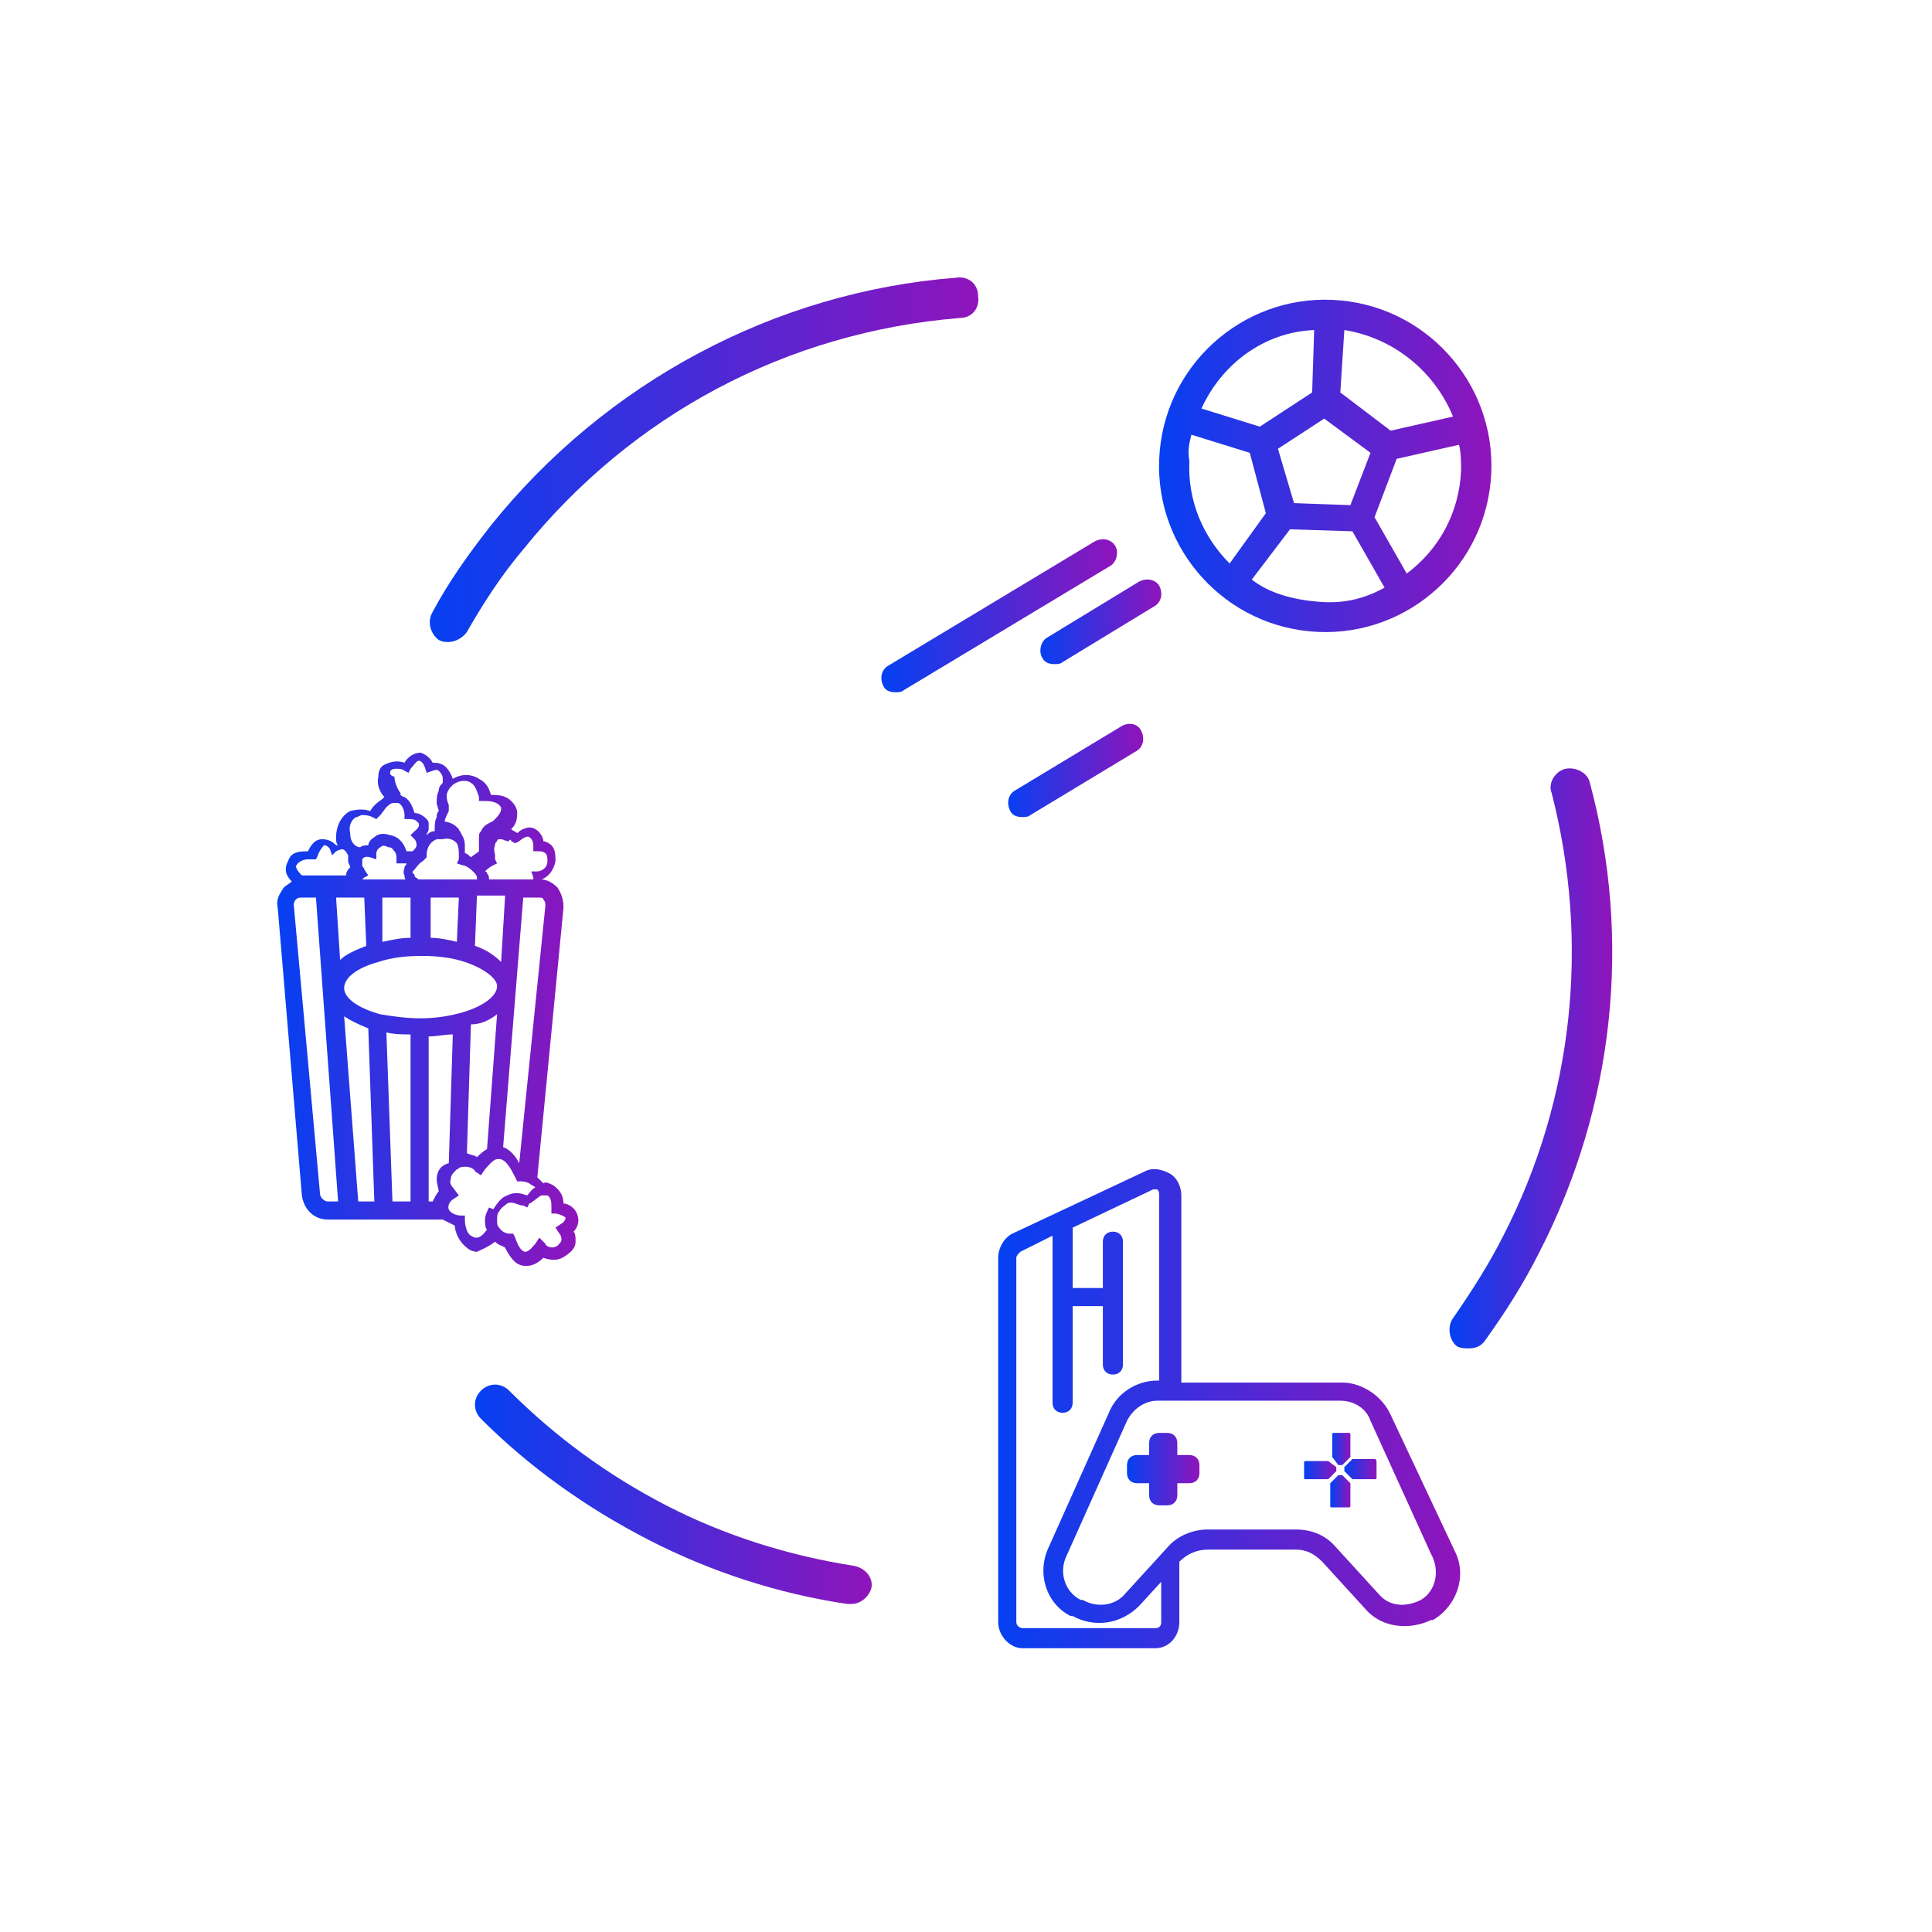 <?xml version="1.0" encoding="utf-8"?>
<!-- Generator: Adobe Illustrator 26.5.0, SVG Export Plug-In . SVG Version: 6.00 Build 0)  -->
<svg version="1.1" xmlns="http://www.w3.org/2000/svg" xmlns:xlink="http://www.w3.org/1999/xlink" x="0px" y="0px"
	 viewBox="0 0 96 96" style="enable-background:new 0 0 96 96;" xml:space="preserve">
<style type="text/css">
	.st0{display:none;fill:#F9F6F3;}
	.st1{display:none;fill:url(#Bubble_Verlauf_00000166640950881484829090000016367897669521721010_);}
	.st2{display:none;}
	.st3{display:inline;fill:#FFFFFF;}
	.st4{display:inline;}
	.st5{fill:#FFFFFF;}
	.st6{display:inline;fill:none;stroke:#FFFFFF;stroke-width:2;stroke-linecap:round;stroke-miterlimit:10;}
	.st7{fill:url(#SVGID_1_);}
	.st8{fill:url(#SVGID_00000150802127957357735630000002776107572237013135_);}
	.st9{fill:url(#SVGID_00000152247640926765416810000014960636634336451752_);}
	.st10{fill:url(#SVGID_00000165197562132001627820000001213080132147006886_);}
	.st11{fill:url(#SVGID_00000090294202709056657950000002501760945079255995_);}
	.st12{fill:url(#SVGID_00000160164187590215809310000007195194449302006942_);}
	.st13{fill:url(#SVGID_00000078746740895957379360000003080556661402264463_);}
	.st14{fill:url(#SVGID_00000146484090355020853520000014046691789198079130_);}
	.st15{fill:url(#SVGID_00000034772843074581641440000010647170470949305014_);}
	.st16{fill:url(#SVGID_00000116921880743236532280000006418736208241278098_);}
	.st17{fill:url(#SVGID_00000002359228157763614730000015981968782837966720_);}
	.st18{fill:url(#SVGID_00000115477873118528279450000015134743723740278163_);}
	.st19{fill:url(#SVGID_00000034785253964665651290000001862421021991803008_);}
	.st20{fill:url(#SVGID_00000082347406635972612520000018247248170290071442_);}
	.st21{display:inline;fill:none;stroke:#00FFFF;stroke-width:0.25;stroke-miterlimit:10;}
</style>
<g id="icons">
	<path id="Bubble_Grau" class="st0" d="M48,0L48,0c26.6,0,48,21.5,48,48l0,0c0,26.6-21.4,48-48,48l0,0C21.5,96,0,74.6,0,48l0,0
		C0,21.5,21.5,0,48,0z"/>
	
		<linearGradient id="Bubble_Verlauf_00000048496692631120478570000005492966902688516783_" gradientUnits="userSpaceOnUse" x1="13.904" y1="-496.828" x2="85.964" y2="-461.263" gradientTransform="matrix(1 0 0 -1 0 -432)">
		<stop  offset="0" style="stop-color:#0540F2"/>
		<stop  offset="1" style="stop-color:#8F14BB"/>
	</linearGradient>
	
		<path id="Bubble_Verlauf" style="display:none;fill:url(#Bubble_Verlauf_00000048496692631120478570000005492966902688516783_);" d="
		M48,0L48,0c26.6,0,48,21.5,48,48l0,0c0,26.6-21.4,48-48,48l0,0C21.5,96,0,74.6,0,48l0,0C0,21.5,21.5,0,48,0z"/>
	<g id="pfad" class="st2">
		<path class="st3" d="M28.7,60.4c-0.1-0.4-0.5-0.6-0.7-0.6c0-0.3-0.1-0.6-0.5-0.9c-0.2-0.1-0.4-0.2-0.5-0.1
			c-0.1-0.1-0.2-0.2-0.3-0.3L28,45.1c0-0.4-0.1-0.7-0.3-1c-0.2-0.2-0.5-0.4-0.8-0.4c0,0,0,0,0,0c0.3-0.1,0.6-0.4,0.7-0.9
			c0-0.3,0-0.6-0.2-0.8c-0.1-0.1-0.3-0.2-0.4-0.2c0-0.2-0.2-0.5-0.4-0.6c-0.3-0.2-0.7,0-0.9,0.2c-0.1-0.1-0.2-0.1-0.3-0.2
			c0.2-0.2,0.3-0.4,0.3-0.8c0-0.2-0.1-0.4-0.3-0.6c-0.3-0.3-0.7-0.3-1-0.3c-0.1-0.3-0.2-0.6-0.6-0.8c-0.3-0.2-0.8-0.3-1.3,0
			c0,0,0,0,0,0c-0.1-0.3-0.3-0.6-0.5-0.7c-0.2-0.1-0.3-0.1-0.5-0.1c-0.1-0.2-0.3-0.4-0.6-0.5c-0.4,0-0.7,0.3-0.8,0.5
			c-0.3-0.1-0.6-0.1-1,0.1c-0.2,0.1-0.3,0.3-0.3,0.6c-0.1,0.4,0.1,0.8,0.3,1c0,0,0,0-0.1,0.1c-0.3,0.2-0.5,0.4-0.6,0.6
			c-0.3-0.1-0.6-0.1-1,0c-0.4,0.2-0.7,0.7-0.7,1.3c0,0.2,0,0.3,0.1,0.4c0,0-0.1,0-0.1,0c-0.2-0.2-0.4-0.3-0.7-0.3
			c-0.4,0-0.6,0.4-0.7,0.6c-0.3,0-0.7,0-0.9,0.3c-0.1,0.2-0.2,0.4-0.2,0.6c0,0.2,0.1,0.4,0.3,0.6c-0.1,0.1-0.3,0.2-0.4,0.3
			c-0.2,0.3-0.4,0.6-0.3,1L15,59.4c0.1,0.7,0.6,1.2,1.3,1.2l1.1,0h1.8h1.8h1v0c0.2,0.1,0.4,0.2,0.6,0.3c0,0.3,0.2,0.8,0.6,1.1
			c0.1,0.1,0.3,0.2,0.5,0.2c0.3,0,0.6-0.1,0.9-0.4c0.2,0.2,0.4,0.2,0.5,0.3c0.3,0.6,0.6,0.9,1,0.9c0,0,0,0,0.1,0
			c0.3,0,0.6-0.2,0.8-0.4c0.3,0.1,0.7,0.2,1.1-0.1c0.3-0.2,0.5-0.4,0.5-0.7c0-0.2,0-0.4-0.1-0.5C28.7,61,28.8,60.7,28.7,60.4z
			 M27.1,45l-1.3,12.8c-0.2-0.4-0.5-0.7-0.8-0.8L26,44.6h0.7c0.1,0,0.2,0,0.3,0.1C27.1,44.8,27.2,44.9,27.1,45z M21.8,59.2
			c-0.1,0.1-0.2,0.3-0.3,0.5h-0.2l0-8.2c0.4,0,0.8-0.1,1.2-0.1l-0.2,6.4c-0.3,0.3-0.5,0.6-0.6,0.9C21.7,58.8,21.8,59,21.8,59.2z
			 M17.1,50.5c0.3,0.2,0.7,0.4,1.2,0.6l0.3,8.6h-0.9L17.1,50.5z M18.1,43.2c0-0.1-0.1-0.1-0.1-0.2c0,0,0-0.1,0-0.1
			c0-0.1,0-0.1,0-0.2c0,0,0,0,0,0c0.1-0.2,0.4-0.1,0.4-0.1l0,0l0.3,0.1l0-0.3c0,0,0-0.2,0.2-0.3c0.1-0.1,0.2-0.1,0.4,0
			c0.2,0,0.2,0.1,0.3,0.2c0.1,0.1,0.1,0.3,0.1,0.3l0,0.3l0.3,0c0,0,0.1,0,0.2,0c0,0.1-0.1,0.1-0.1,0.2c0,0.1-0.1,0.2,0,0.4
			c0,0.1,0,0.2,0.1,0.2h-1.6h-0.6c0,0,0.1-0.1,0.1-0.1l0.2-0.1L18.1,43.2z M24.9,47.8c-0.3-0.3-0.7-0.6-1.3-0.8l0.1-2.5h1.4
			L24.9,47.8z M22.9,50.3c-0.6,0.2-1.3,0.3-2,0.3l-0.1,0c-0.7,0-1.3-0.1-1.9-0.2c-1.1-0.3-1.8-0.8-1.8-1.3c0-0.5,0.6-1,1.7-1.3
			c0.6-0.2,1.3-0.3,2.1-0.3l0.1,0v0c0.8,0,1.5,0.1,2.1,0.3c0.9,0.3,1.6,0.8,1.6,1.2C24.5,49.5,23.9,50,22.9,50.3z M20.4,46.6
			c-0.5,0-0.9,0.1-1.4,0.2L19,44.6h1.5L20.4,46.6z M22.7,46.8c-0.4-0.1-0.9-0.2-1.3-0.2l0-2h1.4L22.7,46.8z M18.1,44.6l0.1,2.4
			c-0.5,0.2-1,0.4-1.3,0.7l-0.2-3.1L18.1,44.6z M19.2,51.3c0.4,0.1,0.8,0.1,1.2,0.1l0,8.2h-0.9L19.2,51.3z M23.4,51.1
			c0.5-0.2,0.9-0.4,1.2-0.7l-0.5,6.7c-0.2,0.1-0.4,0.3-0.5,0.4c-0.1-0.1-0.3-0.1-0.5-0.2L23.4,51.1z M25.4,41.8l0.2,0.1l0.2-0.1
			c0.1-0.1,0.4-0.3,0.5-0.2c0.2,0.1,0.2,0.4,0.2,0.4l0,0.3l0.3,0c0,0,0.2,0,0.3,0.1c0.1,0.1,0.1,0.2,0.1,0.4c0,0.4-0.4,0.5-0.5,0.5
			l-0.3,0l0.1,0.3c0,0,0,0.1,0,0.1h-0.8l-1.4,0c0-0.1,0-0.2-0.1-0.3c0-0.1-0.1-0.1-0.1-0.1c0.1-0.1,0.2-0.2,0.4-0.3l0.2-0.1
			l-0.1-0.2c0,0,0-0.1,0-0.2c0-0.1-0.1-0.3,0-0.5c0-0.1,0-0.1,0.1-0.2c0-0.1,0.1-0.1,0.1-0.1c0,0,0,0,0,0c0,0,0.1,0,0.1,0
			c0.1,0,0.2,0.1,0.4,0.1C25.3,41.7,25.4,41.7,25.4,41.8z M22.1,40.8c0-0.1,0.1-0.3,0.2-0.5l0-0.1l0-0.1l0-0.1l0,0
			c0,0-0.1-0.2-0.1-0.4c0,0,0-0.1,0-0.1c0-0.1,0.1-0.3,0.2-0.4c0,0,0,0,0.1-0.1c0.4-0.3,0.8-0.2,0.9-0.1c0.2,0.1,0.3,0.4,0.4,0.7
			l0,0.2l0.2,0c0.2,0,0.6,0,0.8,0.2c0.1,0.1,0.1,0.1,0.1,0.2c0,0.2-0.2,0.4-0.4,0.6l-0.2,0.1l0,0c-0.2,0.1-0.3,0.2-0.4,0.4
			c-0.1,0.1-0.1,0.2-0.1,0.3c0,0.3,0,0.5,0,0.7c-0.1,0.1-0.3,0.2-0.4,0.3c-0.1-0.1-0.2-0.2-0.3-0.2c0-0.1,0-0.2,0-0.3
			c0-0.2,0-0.4-0.2-0.7c0-0.1-0.1-0.1-0.1-0.2c0,0-0.1-0.1-0.1-0.1c-0.2-0.2-0.5-0.3-0.9-0.3C22,41,22.1,40.9,22.1,40.8z M22.7,41.9
			c0.1,0.2,0.1,0.4,0.1,0.6c0,0,0,0.1,0,0.2l-0.1,0.2L23,43c0.1,0,0.3,0.1,0.5,0.3c0.1,0.1,0.2,0.2,0.2,0.3c0,0,0,0.1,0,0.1h-0.4
			h-2.4h-0.1c-0.1-0.1-0.2-0.1-0.2-0.2c0,0,0-0.1-0.1-0.1c0-0.1,0-0.1,0.1-0.2c0.1-0.1,0.2-0.3,0.4-0.4c0,0,0.1-0.1,0.1-0.1l0.1-0.1
			l0-0.1c0-0.1,0-0.6,0.5-0.8c0,0,0,0,0.1,0c0.1,0,0.1,0,0.2,0C22.4,41.6,22.6,41.8,22.7,41.9z M19.4,38.3c0.1-0.1,0.2-0.1,0.3-0.1
			c0.1,0,0.3,0,0.4,0.1l0.2,0.1l0.1-0.2c0.1-0.1,0.3-0.4,0.4-0.4c0.2,0,0.3,0.3,0.3,0.3l0.1,0.3l0.3-0.1c0,0,0.2-0.1,0.3,0
			c0.1,0.1,0.2,0.2,0.2,0.4c0,0.1,0,0.2,0,0.2c-0.1,0.1-0.2,0.2-0.2,0.4c-0.1,0.2-0.1,0.4-0.1,0.6c0,0.1,0.1,0.3,0.1,0.4
			c-0.1,0.1-0.1,0.2-0.1,0.3c-0.1,0.2-0.1,0.4-0.1,0.6c0,0,0,0.1,0,0.1c-0.2,0-0.3,0.1-0.4,0.2c0-0.1,0.1-0.2,0.1-0.3
			c0-0.1,0-0.2,0-0.3c0-0.1-0.1-0.2-0.1-0.2c-0.2-0.2-0.4-0.3-0.6-0.3c-0.1-0.3-0.2-0.6-0.5-0.8c-0.1,0-0.2-0.1-0.2-0.1l0-0.1
			c-0.1-0.1-0.3-0.5-0.3-0.8C19.3,38.5,19.4,38.4,19.4,38.3z M17.7,40.6c0.1,0,0.2-0.1,0.3-0.1c0.1,0,0.3,0,0.5,0.1l0.2,0.1l0.1-0.1
			l0.1-0.1c0.1-0.1,0.3-0.5,0.6-0.6c0,0,0,0,0,0c0.1,0,0.2,0,0.3,0c0.2,0.1,0.3,0.4,0.3,0.6l0,0.2l0.2,0c0.1,0,0.3,0,0.4,0.1
			c0,0,0.1,0.1,0.1,0.1c0.1,0.2-0.2,0.4-0.2,0.4l-0.2,0.2l0.1,0.1l0.1,0.1c0,0,0.1,0.1,0.1,0.3c0,0.1-0.1,0.2-0.2,0.3
			c-0.1,0-0.2,0-0.3,0c-0.1-0.3-0.3-0.7-0.8-0.8c-0.3-0.1-0.6-0.1-0.8,0.1c-0.2,0.1-0.3,0.3-0.3,0.4c-0.1,0-0.3,0-0.4,0.1
			c-0.2,0-0.5-0.2-0.5-0.7C17.3,41,17.5,40.7,17.7,40.6z M14.7,43.1c0-0.1,0-0.2,0.1-0.2c0.1-0.1,0.3-0.2,0.5-0.2c0.1,0,0.1,0,0.2,0
			l0.2,0l0.1-0.2c0-0.1,0.2-0.4,0.3-0.5c0.2,0,0.3,0.2,0.3,0.2l0.1,0.3l0.2-0.2c0,0,0.2-0.1,0.3-0.1c0.1,0,0.2,0.1,0.3,0.3
			c0,0,0,0,0,0c0,0.1,0,0.2,0,0.3c0,0.1,0.1,0.2,0.1,0.3c-0.1,0.1-0.2,0.2-0.2,0.4l-1.1,0H15c0,0,0,0,0,0
			C14.9,43.5,14.7,43.3,14.7,43.1z M15.9,59.3L14.6,45c0-0.1,0-0.2,0.1-0.3c0.1-0.1,0.2-0.1,0.3-0.1h0.7l1.1,15.1h-0.6
			C16.1,59.7,15.9,59.6,15.9,59.3z M23.4,61.4c-0.2-0.1-0.3-0.5-0.3-0.8l0-0.2l-0.2,0c-0.2,0-0.5-0.1-0.6-0.3l0,0
			c-0.1-0.3,0.2-0.5,0.2-0.5l0.3-0.2L22.5,59c0,0-0.2-0.2-0.1-0.4c0-0.2,0.1-0.3,0.3-0.5c0.1,0,0.1-0.1,0.2-0.1l0,0
			c0.4-0.1,0.7,0.1,0.7,0.2l0.3,0.2l0.2-0.3c0.1-0.1,0.4-0.5,0.6-0.5c0.4-0.1,0.7,0.5,0.9,0.9l0.1,0.2l0.2,0c0,0,0.2,0,0.4,0.1
			l0.1-0.3l-0.1,0.3c0.1,0.1,0.2,0.1,0.3,0.2c-0.2,0.1-0.3,0.3-0.4,0.4c-0.3-0.1-0.6-0.2-1,0c-0.3,0.1-0.5,0.4-0.7,0.7l0.3,0.1
			L24.3,60c-0.1,0.2-0.2,0.4-0.2,0.6c0,0.2,0,0.4,0.1,0.5C23.9,61.5,23.7,61.6,23.4,61.4z M28,60.9l-0.3,0.2l0.2,0.3
			c0,0,0.1,0.1,0.1,0.3c0,0.1-0.1,0.2-0.2,0.3c-0.3,0.2-0.6,0-0.6-0.1l-0.3-0.3l-0.2,0.3c-0.1,0.1-0.3,0.4-0.5,0.4
			c-0.1,0-0.3-0.1-0.5-0.7l-0.1-0.2l-0.2,0c0,0-0.3,0-0.5-0.3l0,0c-0.1-0.1-0.1-0.2-0.1-0.4c0-0.1,0-0.3,0.1-0.4
			c0.1-0.2,0.3-0.3,0.4-0.4c0.2-0.1,0.4,0,0.7,0.1l0.1,0l0.2,0.1l0.1-0.2c0.1-0.1,0.3-0.4,0.6-0.5l0,0c0.1,0,0.2,0,0.3,0
			c0.2,0.1,0.2,0.4,0.2,0.6l0,0.3l0.2,0c0.1,0,0.4,0.1,0.5,0.2C28.2,60.7,28,60.9,28,60.9z"/>
		<g class="st4">
			<path class="st5" d="M66.2,14.9c-4.5-0.2-8.4,3.3-8.6,7.9c-0.2,4.5,3.3,8.4,7.9,8.6c4.5,0.2,8.4-3.3,8.6-7.9
				C74.2,19,70.7,15.1,66.2,14.9z M72.2,20.7l-3.1,0.7l-2.5-1.9l0.1-3.1C69.3,16.8,71.3,18.5,72.2,20.7z M64.3,25l-0.8-2.7l2.3-1.5
				l2.2,1.7l-1,2.6L64.3,25z M65.3,16.4l-0.1,3.1l-2.6,1.7l-2.9-0.9C60.7,18.1,62.8,16.5,65.3,16.4z M59,22.9c0-0.4,0.1-0.8,0.2-1.2
				l2.9,0.9l0.8,3L61.1,28C59.7,26.7,58.9,24.9,59,22.9z M62.2,28.9l1.9-2.5l3.1,0.1l1.6,2.8c-1,0.5-2,0.7-3.2,0.6
				C64.3,29.9,63.2,29.5,62.2,28.9z M69.9,28.6l-1.6-2.8l1.1-2.9l3.1-0.7c0.1,0.4,0.1,0.9,0.1,1.3C72.5,25.5,71.5,27.4,69.9,28.6z"
				/>
			<path class="st5" d="M56.6,28.9L52,31.7c-0.3,0.2-0.4,0.6-0.2,1c0.1,0.2,0.3,0.3,0.6,0.3c0.1,0,0.3,0,0.4-0.1l4.6-2.8
				c0.3-0.2,0.4-0.6,0.2-1S57,28.7,56.6,28.9z"/>
			<path class="st5" d="M55.7,36.1l-5.3,3.2c-0.3,0.2-0.4,0.6-0.2,1c0.1,0.2,0.3,0.3,0.6,0.3c0.1,0,0.3,0,0.4-0.1l5.3-3.2
				c0.3-0.2,0.4-0.6,0.2-1C56.5,36.1,56,35.9,55.7,36.1z"/>
			<path class="st5" d="M55.4,27.1c-0.2-0.3-0.6-0.4-1-0.2l-10.3,6.2c-0.3,0.2-0.4,0.6-0.2,1c0.1,0.2,0.3,0.3,0.6,0.3
				c0.1,0,0.3,0,0.4-0.1l10.3-6.2C55.5,27.9,55.6,27.4,55.4,27.1z"/>
		</g>
		<path class="st6" d="M42.3,78.8c-3.3-0.5-6.5-1.5-9.6-3.1c-3-1.6-5.7-3.5-8-5.8"/>
		<path class="st6" d="M78,39.1c1.9,7.3,1.3,15.4-2.4,22.7C74.8,63.3,74,64.7,73,66"/>
		<path class="st6" d="M22.3,30.9c0.8-1.5,1.8-2.9,2.8-4.2c5.7-7.2,13.9-11.2,22.4-11.9"/>
		<g class="st4">
			<g>
				<path class="st5" d="M72.2,76.9l-3-6.6c-0.4-0.9-1.4-1.6-2.4-1.6l-8,0l0-9.3c0-0.4-0.2-0.9-0.6-1.1c-0.4-0.2-0.8-0.3-1.2-0.1
					l-6.6,3.1c-0.4,0.2-0.7,0.7-0.7,1.2l0,18.1c0,0.7,0.6,1.3,1.2,1.3h6.6c0.7,0,1.2-0.6,1.2-1.3v-3l0,0C59,77.2,59.5,77,60,77h4.4
					c0.5,0,0.9,0.2,1.3,0.6l2.1,2.3c0.5,0.6,1.2,0.9,2,0.9c0.4,0,0.9-0.1,1.3-0.3l0.1,0C72.2,79.7,72.7,78.2,72.2,76.9z M57.7,80.6
					c0,0.2-0.1,0.3-0.3,0.3l-6.6,0c-0.1,0-0.3-0.1-0.3-0.3l0-18.1c0-0.1,0.1-0.2,0.2-0.3l1.6-0.8l0,8.3c0,0.3,0.2,0.5,0.5,0.5
					c0,0,0,0,0,0c0.3,0,0.5-0.2,0.5-0.5l0-4.8h1.5l0,2.9c0,0.3,0.2,0.5,0.5,0.5c0.3,0,0.5-0.2,0.5-0.5l0-6.1c0-0.3-0.2-0.5-0.5-0.5
					c-0.3,0-0.5,0.2-0.5,0.5V64h-1.5l0-3l4-1.9c0.1,0,0.2,0,0.2,0c0.1,0.1,0.1,0.2,0.1,0.3l0,9.2l-0.1,0c0,0,0,0,0,0
					c-1,0-2,0.6-2.4,1.6l-3,6.7c-0.6,1.3-0.1,2.8,1.1,3.4l0.1,0c1.1,0.6,2.4,0.4,3.3-0.5l1.1-1.2V80.6z M70.6,79.5L70.6,79.5
					c-0.8,0.4-1.6,0.3-2.1-0.3l-2.1-2.3c-0.5-0.6-1.2-0.9-2-0.9L60,76c-0.7,0-1.5,0.3-2,0.9l-2.1,2.3c-0.5,0.6-1.4,0.7-2.1,0.3
					l-0.1,0c-0.8-0.4-1.1-1.4-0.7-2.2l3-6.7c0.3-0.6,0.9-1,1.5-1c0,0,0,0,0,0l9.1,0c0.7,0,1.3,0.4,1.5,1l3,6.6
					C71.6,78.1,71.3,79.1,70.6,79.5z"/>
				<path class="st5" d="M59.1,72.3h-0.6v-0.6c0-0.3-0.2-0.5-0.5-0.5h-0.4c-0.3,0-0.5,0.2-0.5,0.5v0.6h-0.6c-0.3,0-0.5,0.2-0.5,0.5
					v0.4c0,0.3,0.2,0.5,0.5,0.5h0.6v0.6c0,0.3,0.2,0.5,0.5,0.5H58c0.3,0,0.5-0.2,0.5-0.5v-0.6h0.6c0.3,0,0.5-0.2,0.5-0.5l0-0.4
					C59.6,72.5,59.4,72.3,59.1,72.3z"/>
				<path class="st5" d="M66.5,72.8c0,0,0.1,0,0.2,0l0.4-0.4c0,0,0,0,0-0.1v-1c0-0.1,0-0.1-0.1-0.1l-0.7,0c-0.1,0-0.1,0-0.1,0.1v1
					c0,0,0,0.1,0,0.1L66.5,72.8z"/>
				<path class="st5" d="M66.7,73.3c0,0-0.1,0-0.2,0l-0.4,0.4c0,0,0,0,0,0.1v1c0,0.1,0,0.1,0.1,0.1H67c0.1,0,0.1,0,0.1-0.1v-1
					c0,0,0-0.1,0-0.1L66.7,73.3z"/>
				<path class="st5" d="M68.3,72.5h-1c0,0-0.1,0-0.1,0l-0.4,0.4c0,0,0,0.1,0,0.2l0.4,0.4c0,0,0,0,0.1,0h1c0.1,0,0.1,0,0.1-0.1v-0.7
					C68.4,72.6,68.4,72.5,68.3,72.5z"/>
				<path class="st5" d="M66.4,72.9L66,72.6c0,0,0,0-0.1,0h-1c-0.1,0-0.1,0-0.1,0.1v0.7c0,0.1,0,0.1,0.1,0.1h1c0,0,0.1,0,0.1,0
					l0.4-0.4C66.4,73,66.4,73,66.4,72.9z"/>
			</g>
		</g>
	</g>
	<g id="fläche">
		<g>
			<linearGradient id="SVGID_1_" gradientUnits="userSpaceOnUse" x1="13.736" y1="50.093" x2="28.738" y2="50.093">
				<stop  offset="0" style="stop-color:#0540F2"/>
				<stop  offset="1" style="stop-color:#8F14BB"/>
			</linearGradient>
			<path class="st7" d="M24.6,61.7c0.2,0.2,0.4,0.2,0.5,0.3c0.3,0.6,0.6,0.9,1,0.9c0,0,0,0,0.1,0c0.3,0,0.6-0.2,0.8-0.4
				c0.3,0.1,0.7,0.2,1.1-0.1c0.3-0.2,0.5-0.4,0.5-0.7c0-0.2,0-0.4-0.1-0.5c0.2-0.2,0.3-0.5,0.2-0.8c-0.1-0.4-0.5-0.6-0.7-0.6
				c0-0.3-0.1-0.6-0.5-0.9c-0.2-0.1-0.4-0.2-0.5-0.1c-0.1-0.1-0.2-0.2-0.3-0.3L28,45.1c0-0.4-0.1-0.7-0.3-1
				c-0.2-0.2-0.5-0.4-0.8-0.4c0,0,0,0,0,0c0.3-0.1,0.6-0.4,0.7-0.9c0-0.3,0-0.6-0.2-0.8c-0.1-0.1-0.3-0.2-0.4-0.2
				c0-0.2-0.2-0.5-0.4-0.6c-0.3-0.2-0.7,0-0.9,0.2c-0.1-0.1-0.2-0.1-0.3-0.2c0.2-0.2,0.3-0.4,0.3-0.8c0-0.2-0.1-0.4-0.3-0.6
				c-0.3-0.3-0.7-0.3-1-0.3c-0.1-0.3-0.2-0.6-0.6-0.8c-0.3-0.2-0.8-0.3-1.3,0c0,0,0,0,0,0c-0.1-0.3-0.3-0.6-0.5-0.7
				c-0.2-0.1-0.3-0.1-0.5-0.1c-0.1-0.2-0.3-0.4-0.6-0.5c-0.4,0-0.7,0.3-0.8,0.5c-0.3-0.1-0.6-0.1-1,0.1c-0.2,0.1-0.3,0.3-0.3,0.6
				c-0.1,0.4,0.1,0.8,0.3,1c0,0,0,0-0.1,0.1c-0.3,0.2-0.5,0.4-0.6,0.6c-0.3-0.1-0.6-0.1-1,0c-0.4,0.2-0.7,0.7-0.7,1.3
				c0,0.2,0,0.3,0.1,0.4c0,0-0.1,0-0.1,0c-0.2-0.2-0.4-0.3-0.7-0.3c-0.4,0-0.6,0.4-0.7,0.6c-0.3,0-0.7,0-0.9,0.3
				c-0.1,0.2-0.2,0.4-0.2,0.6c0,0.2,0.1,0.4,0.3,0.6c-0.1,0.1-0.3,0.2-0.4,0.3c-0.2,0.3-0.4,0.6-0.3,1L15,59.4
				c0.1,0.7,0.6,1.2,1.3,1.2h1.1h1.8h1.8h1v0c0.2,0.1,0.4,0.2,0.6,0.3c0,0.3,0.2,0.8,0.6,1.1c0.1,0.1,0.3,0.2,0.5,0.2
				C23.9,62.1,24.2,62,24.6,61.7z M26.9,59.4L26.9,59.4c0.1,0,0.2,0,0.3,0c0.2,0.1,0.2,0.4,0.2,0.6l0,0.3l0.2,0
				c0.1,0,0.4,0.1,0.5,0.2c0,0.2-0.2,0.3-0.2,0.3l-0.3,0.2l0.2,0.3c0,0,0.1,0.1,0.1,0.3c0,0.1-0.1,0.2-0.2,0.3
				c-0.3,0.2-0.6,0-0.6-0.1l-0.3-0.3l-0.2,0.3c-0.1,0.1-0.3,0.4-0.5,0.4c-0.1,0-0.3-0.1-0.5-0.7l-0.1-0.2l-0.2,0c0,0-0.3,0-0.5-0.3
				l0,0c-0.1-0.1-0.1-0.2-0.1-0.4c0-0.1,0-0.3,0.1-0.4c0.1-0.2,0.3-0.3,0.4-0.4c0.2-0.1,0.4,0,0.7,0.1l0.1,0l0.2,0.1l0.1-0.2
				C26.4,59.8,26.7,59.5,26.9,59.4z M27,44.7c0.1,0.1,0.1,0.2,0.1,0.3l-1.3,12.8c-0.2-0.4-0.5-0.7-0.8-0.8L26,44.6h0.7
				C26.9,44.6,27,44.6,27,44.7z M24.9,47.8c-0.3-0.3-0.7-0.6-1.3-0.8l0.1-2.5h1.4L24.9,47.8z M25.4,41.8l0.2,0.1l0.2-0.1
				c0.1-0.1,0.4-0.3,0.5-0.2c0.2,0.1,0.2,0.4,0.2,0.4l0,0.3l0.3,0c0,0,0.2,0,0.3,0.1c0.1,0.1,0.1,0.2,0.1,0.4c0,0.4-0.4,0.5-0.5,0.5
				l-0.3,0l0.1,0.3c0,0,0,0.1,0,0.1h-0.8h-1.4c0-0.1,0-0.2-0.1-0.3c0-0.1-0.1-0.1-0.1-0.1c0.1-0.1,0.2-0.2,0.4-0.3l0.2-0.1l-0.1-0.2
				c0,0,0-0.1,0-0.2c0-0.1-0.1-0.3,0-0.5c0-0.1,0-0.1,0.1-0.2c0-0.1,0.1-0.1,0.1-0.1c0,0,0,0,0,0c0,0,0.1,0,0.1,0
				c0.1,0,0.2,0.1,0.4,0.1C25.3,41.7,25.4,41.7,25.4,41.8z M22.1,40.8c0-0.1,0.1-0.3,0.2-0.5l0-0.1l0-0.1l0-0.1l0,0
				c0,0-0.1-0.2-0.1-0.4c0,0,0-0.1,0-0.1c0-0.1,0.1-0.3,0.2-0.4c0,0,0,0,0.1-0.1c0.4-0.3,0.8-0.2,0.9-0.1c0.2,0.1,0.3,0.4,0.4,0.7
				l0,0.2l0.2,0c0.2,0,0.6,0,0.8,0.2c0.1,0.1,0.1,0.1,0.1,0.2c0,0.2-0.2,0.4-0.4,0.6l-0.2,0.1l0,0c-0.2,0.1-0.3,0.2-0.4,0.4
				c-0.1,0.1-0.1,0.2-0.1,0.3c0,0.3,0,0.5,0,0.7c-0.1,0.1-0.3,0.2-0.4,0.3c-0.1-0.1-0.2-0.2-0.3-0.2c0-0.1,0-0.2,0-0.3
				c0-0.2,0-0.4-0.2-0.7c0-0.1-0.1-0.1-0.1-0.2c0,0-0.1-0.1-0.1-0.1c-0.2-0.2-0.5-0.3-0.9-0.3C22,41,22.1,40.9,22.1,40.8z
				 M22.7,41.9c0.1,0.2,0.1,0.4,0.1,0.6c0,0,0,0.1,0,0.2l-0.1,0.2L23,43c0.1,0,0.3,0.1,0.5,0.3c0.1,0.1,0.2,0.2,0.2,0.3
				c0,0,0,0.1,0,0.1h-0.4h-2.4h-0.1c-0.1-0.1-0.2-0.1-0.2-0.2c0,0,0-0.1-0.1-0.1c0-0.1,0-0.1,0.1-0.2c0.1-0.1,0.2-0.3,0.4-0.4
				c0,0,0.1-0.1,0.1-0.1l0.1-0.1l0-0.1c0-0.1,0-0.6,0.5-0.8c0,0,0,0,0.1,0c0.1,0,0.1,0,0.2,0C22.4,41.6,22.6,41.8,22.7,41.9z
				 M22.8,44.6l-0.1,2.2c-0.4-0.1-0.9-0.2-1.3-0.2v-2H22.8z M19.4,38.3c0.1-0.1,0.2-0.1,0.3-0.1c0.1,0,0.3,0,0.4,0.1l0.2,0.1
				l0.1-0.2c0.1-0.1,0.3-0.4,0.4-0.4c0.2,0,0.3,0.3,0.3,0.3l0.1,0.3l0.3-0.1c0,0,0.2-0.1,0.3,0c0.1,0.1,0.2,0.2,0.2,0.4
				c0,0.1,0,0.2,0,0.2c-0.1,0.1-0.2,0.2-0.2,0.4c-0.1,0.2-0.1,0.4-0.1,0.6c0,0.1,0.1,0.3,0.1,0.4c-0.1,0.1-0.1,0.2-0.1,0.3
				c-0.1,0.2-0.1,0.4-0.1,0.6c0,0,0,0.1,0,0.1c-0.2,0-0.3,0.1-0.4,0.2c0-0.1,0.1-0.2,0.1-0.3c0-0.1,0-0.2,0-0.3
				c0-0.1-0.1-0.2-0.1-0.2c-0.2-0.2-0.4-0.3-0.6-0.3c-0.1-0.3-0.2-0.6-0.5-0.8c-0.1,0-0.2-0.1-0.2-0.1l0-0.1
				c-0.1-0.1-0.3-0.5-0.3-0.8C19.3,38.5,19.4,38.4,19.4,38.3z M17.7,40.6c0.1,0,0.2-0.1,0.3-0.1c0.1,0,0.3,0,0.5,0.1l0.2,0.1
				l0.1-0.1l0.1-0.1c0.1-0.1,0.3-0.5,0.6-0.6c0,0,0,0,0,0c0.1,0,0.2,0,0.3,0c0.2,0.1,0.3,0.4,0.3,0.6l0,0.2l0.2,0
				c0.1,0,0.3,0,0.4,0.1c0,0,0.1,0.1,0.1,0.1c0.1,0.2-0.2,0.4-0.2,0.4l-0.2,0.2l0.1,0.1l0.1,0.1c0,0,0.1,0.1,0.1,0.3
				c0,0.1-0.1,0.2-0.2,0.3c-0.1,0-0.2,0-0.3,0c-0.1-0.3-0.3-0.7-0.8-0.8c-0.3-0.1-0.6-0.1-0.8,0.1c-0.2,0.1-0.3,0.3-0.3,0.4
				c-0.1,0-0.3,0-0.4,0.1c-0.2,0-0.5-0.2-0.5-0.7C17.3,41,17.5,40.7,17.7,40.6z M18.1,43.2c0-0.1-0.1-0.1-0.1-0.2c0,0,0-0.1,0-0.1
				c0-0.1,0-0.1,0-0.2c0,0,0,0,0,0c0.1-0.2,0.4-0.1,0.4-0.1l0,0l0.3,0.1l0-0.3c0,0,0-0.2,0.2-0.3c0.1-0.1,0.2-0.1,0.4,0
				c0.2,0,0.2,0.1,0.3,0.2c0.1,0.1,0.1,0.3,0.1,0.3l0,0.3l0.3,0c0,0,0.1,0,0.2,0c0,0.1-0.1,0.1-0.1,0.2c0,0.1-0.1,0.2,0,0.4
				c0,0.1,0,0.2,0.1,0.2h-1.6h-0.6c0,0,0.1-0.1,0.1-0.1l0.2-0.1L18.1,43.2z M20.4,44.6v2c-0.5,0-0.9,0.1-1.4,0.2L19,44.6H20.4z
				 M14.8,42.9c0.1-0.1,0.3-0.2,0.5-0.2c0.1,0,0.1,0,0.2,0l0.2,0l0.1-0.2c0-0.1,0.2-0.4,0.3-0.5c0.2,0,0.3,0.2,0.3,0.2l0.1,0.3
				l0.2-0.2c0,0,0.2-0.1,0.3-0.1c0.1,0,0.2,0.1,0.3,0.3c0,0,0,0,0,0c0,0.1,0,0.2,0,0.3c0,0.1,0.1,0.2,0.1,0.3
				c-0.1,0.1-0.2,0.2-0.2,0.4h-1.1H15c0,0,0,0,0,0c-0.1-0.1-0.3-0.3-0.3-0.5C14.7,43.1,14.7,43,14.8,42.9z M16.3,59.7
				c-0.2,0-0.4-0.2-0.4-0.4L14.6,45c0-0.1,0-0.2,0.1-0.3c0.1-0.1,0.2-0.1,0.3-0.1h0.7l1.1,15.1H16.3z M16.7,44.6h1.4l0.1,2.4
				c-0.5,0.2-1,0.4-1.3,0.7L16.7,44.6z M17.8,59.7l-0.7-9.2c0.3,0.2,0.7,0.4,1.2,0.6l0.3,8.6H17.8z M20.4,59.7h-0.9l-0.3-8.4
				c0.4,0.1,0.8,0.1,1.2,0.1V59.7z M20.9,50.6L20.9,50.6c-0.7,0-1.4-0.1-2-0.2c-1.1-0.3-1.8-0.8-1.8-1.3c0-0.5,0.6-1,1.7-1.3
				c0.6-0.2,1.3-0.3,2.1-0.3l0.1,0v0c0.8,0,1.5,0.1,2.1,0.3c0.9,0.3,1.6,0.8,1.6,1.2c0,0.5-0.7,1-1.7,1.3
				C22.3,50.5,21.6,50.6,20.9,50.6z M24.7,50.4l-0.5,6.7c-0.2,0.1-0.4,0.3-0.5,0.4c-0.1-0.1-0.3-0.1-0.5-0.2l0.2-6.4
				C23.9,50.9,24.3,50.7,24.7,50.4z M21.7,58.6c0,0.2,0.1,0.5,0.1,0.6c-0.1,0.1-0.2,0.3-0.3,0.5h-0.2v-8.2c0.4,0,0.8-0.1,1.2-0.1
				l-0.2,6.4C21.9,57.9,21.7,58.2,21.7,58.6z M23.4,61.4c-0.2-0.1-0.3-0.5-0.3-0.8l0-0.2l-0.2,0c-0.2,0-0.5-0.1-0.6-0.3l0,0
				c-0.1-0.3,0.2-0.5,0.2-0.5l0.3-0.2L22.5,59c0,0-0.2-0.2-0.1-0.4c0-0.2,0.1-0.3,0.3-0.5c0.1,0,0.1-0.1,0.2-0.1v0
				c0.4-0.1,0.7,0.1,0.7,0.2l0.3,0.2l0.2-0.3c0.1-0.1,0.4-0.5,0.6-0.5c0.4-0.1,0.7,0.5,0.9,0.9l0.1,0.2l0.2,0c0,0,0.2,0,0.4,0.1
				l0.1-0.3l-0.1,0.3c0.1,0.1,0.2,0.1,0.3,0.2c-0.2,0.1-0.3,0.3-0.4,0.4c-0.3-0.1-0.6-0.2-1,0c-0.3,0.1-0.5,0.4-0.7,0.7l0.3,0.1
				L24.3,60c-0.1,0.2-0.2,0.4-0.2,0.6c0,0.2,0,0.4,0.1,0.5C23.9,61.5,23.7,61.6,23.4,61.4z"/>
			
				<linearGradient id="SVGID_00000059289479641648097860000000930594839770141601_" gradientUnits="userSpaceOnUse" x1="57.592" y1="23.144" x2="74.049" y2="23.144">
				<stop  offset="0" style="stop-color:#0540F2"/>
				<stop  offset="1" style="stop-color:#8F14BB"/>
			</linearGradient>
			<path style="fill:url(#SVGID_00000059289479641648097860000000930594839770141601_);" d="M65.5,31.4c4.5,0.2,8.4-3.3,8.6-7.9
				c0.2-4.5-3.3-8.4-7.9-8.6c-4.5-0.2-8.4,3.3-8.6,7.9C57.4,27.3,60.9,31.2,65.5,31.4z M65.5,29.9c-1.2-0.1-2.4-0.4-3.3-1.1l1.9-2.5
				l3.1,0.1l1.6,2.8C67.7,29.8,66.7,30,65.5,29.9z M72.6,23.4c-0.1,2.1-1.1,3.9-2.7,5.1l-1.6-2.8l1.1-2.9l3.1-0.7
				C72.6,22.5,72.6,23,72.6,23.4z M66.8,16.4c2.5,0.4,4.5,2.1,5.4,4.3l-3.1,0.7l-2.5-1.9L66.8,16.4z M68.1,22.5l-1,2.6L64.3,25
				l-0.8-2.7l2.3-1.5L68.1,22.5z M65.3,16.4l-0.1,3.1l-2.6,1.7l-2.9-0.9C60.7,18.1,62.8,16.5,65.3,16.4z M59.2,21.6l2.9,0.9l0.8,3
				L61.1,28c-1.3-1.3-2.1-3.1-2-5.1C59,22.4,59.1,22,59.2,21.6z"/>
			
				<linearGradient id="SVGID_00000170280266691235899770000008167274489405184188_" gradientUnits="userSpaceOnUse" x1="51.665" y1="30.927" x2="57.717" y2="30.927">
				<stop  offset="0" style="stop-color:#0540F2"/>
				<stop  offset="1" style="stop-color:#8F14BB"/>
			</linearGradient>
			<path style="fill:url(#SVGID_00000170280266691235899770000008167274489405184188_);" d="M51.8,32.7c0.1,0.2,0.3,0.3,0.6,0.3
				c0.1,0,0.3,0,0.4-0.1l4.6-2.8c0.3-0.2,0.4-0.6,0.2-1c-0.2-0.3-0.6-0.4-1-0.2L52,31.7C51.7,31.9,51.6,32.4,51.8,32.7z"/>
			
				<linearGradient id="SVGID_00000007409847563978135510000006561800640282464386_" gradientUnits="userSpaceOnUse" x1="49.993" y1="38.368" x2="56.764" y2="38.368">
				<stop  offset="0" style="stop-color:#0540F2"/>
				<stop  offset="1" style="stop-color:#8F14BB"/>
			</linearGradient>
			<path style="fill:url(#SVGID_00000007409847563978135510000006561800640282464386_);" d="M55.7,36.1l-5.3,3.2
				c-0.3,0.2-0.4,0.6-0.2,1c0.1,0.2,0.3,0.3,0.6,0.3c0.1,0,0.3,0,0.4-0.1l5.3-3.2c0.3-0.2,0.4-0.6,0.2-1S56,35.9,55.7,36.1z"/>
			
				<linearGradient id="SVGID_00000044863074286013765600000002487976415245789867_" gradientUnits="userSpaceOnUse" x1="43.821" y1="30.567" x2="55.545" y2="30.567">
				<stop  offset="0" style="stop-color:#0540F2"/>
				<stop  offset="1" style="stop-color:#8F14BB"/>
			</linearGradient>
			<path style="fill:url(#SVGID_00000044863074286013765600000002487976415245789867_);" d="M55.4,27.1c-0.2-0.3-0.6-0.4-1-0.2
				l-10.3,6.2c-0.3,0.2-0.4,0.6-0.2,1c0.1,0.2,0.3,0.3,0.6,0.3c0.1,0,0.3,0,0.4-0.1l10.3-6.2C55.5,27.9,55.6,27.4,55.4,27.1z"/>
			
				<linearGradient id="SVGID_00000019647824454024455500000016961125185309265574_" gradientUnits="userSpaceOnUse" x1="23.606" y1="74.336" x2="43.279" y2="74.336">
				<stop  offset="0" style="stop-color:#0540F2"/>
				<stop  offset="1" style="stop-color:#8F14BB"/>
			</linearGradient>
			<path style="fill:url(#SVGID_00000019647824454024455500000016961125185309265574_);" d="M42.4,77.8c-3.2-0.5-6.4-1.5-9.3-3
				c-2.9-1.5-5.5-3.4-7.8-5.7c-0.4-0.4-1-0.4-1.4,0c-0.4,0.4-0.4,1,0,1.4c2.4,2.4,5.2,4.4,8.3,6c3.1,1.6,6.5,2.7,9.9,3.2
				c0.1,0,0.1,0,0.2,0c0.5,0,0.9-0.4,1-0.8C43.4,78.4,43,77.9,42.4,77.8z"/>
			
				<linearGradient id="SVGID_00000065051515268111935240000008234550796365163948_" gradientUnits="userSpaceOnUse" x1="72.015" y1="52.58" x2="80.11" y2="52.58">
				<stop  offset="0" style="stop-color:#0540F2"/>
				<stop  offset="1" style="stop-color:#8F14BB"/>
			</linearGradient>
			<path style="fill:url(#SVGID_00000065051515268111935240000008234550796365163948_);" d="M79,38.9c-0.1-0.5-0.7-0.8-1.2-0.7
				c-0.5,0.1-0.9,0.7-0.7,1.2c1.9,7.4,1.1,15.2-2.4,22c-0.7,1.4-1.6,2.8-2.5,4.1c-0.3,0.4-0.2,1.1,0.2,1.4C72.6,67,72.8,67,73,67
				c0.3,0,0.6-0.1,0.8-0.4c1-1.4,1.9-2.8,2.7-4.4C80.2,55,81.1,46.7,79,38.9z"/>
			
				<linearGradient id="SVGID_00000181083701399380338620000011924687365400837266_" gradientUnits="userSpaceOnUse" x1="21.327" y1="22.821" x2="48.538" y2="22.821">
				<stop  offset="0" style="stop-color:#0540F2"/>
				<stop  offset="1" style="stop-color:#8F14BB"/>
			</linearGradient>
			<path style="fill:url(#SVGID_00000181083701399380338620000011924687365400837266_);" d="M21.8,31.8c0.2,0.1,0.3,0.1,0.5,0.1
				c0.3,0,0.7-0.2,0.9-0.5c0.8-1.4,1.7-2.8,2.8-4.1c5.4-6.7,13.1-10.8,21.7-11.5c0.6,0,1-0.5,0.9-1.1c0-0.6-0.5-1-1.1-0.9
				c-9,0.7-17.4,5.2-23.1,12.3c-1.1,1.4-2.1,2.8-2.9,4.3C21.2,30.9,21.4,31.5,21.8,31.8z"/>
			
				<linearGradient id="SVGID_00000095298166026075242630000015892114225430343865_" gradientUnits="userSpaceOnUse" x1="49.622" y1="70.004" x2="72.403" y2="70.004">
				<stop  offset="0" style="stop-color:#0540F2"/>
				<stop  offset="1" style="stop-color:#8F14BB"/>
			</linearGradient>
			<path style="fill:url(#SVGID_00000095298166026075242630000015892114225430343865_);" d="M69.1,70.3c-0.4-0.9-1.4-1.6-2.4-1.6
				l-8,0v-9.3c0-0.4-0.2-0.9-0.6-1.1c-0.4-0.2-0.8-0.3-1.2-0.1l-6.6,3.1c-0.4,0.2-0.7,0.7-0.7,1.2v18.1c0,0.7,0.6,1.3,1.2,1.3l6.6,0
				c0.7,0,1.2-0.6,1.2-1.3v-3l0,0C59,77.2,59.5,77,60,77h4.4c0.5,0,0.9,0.2,1.3,0.6l2.1,2.3c0.5,0.6,1.2,0.9,2,0.9
				c0.4,0,0.9-0.1,1.3-0.3l0.1,0c1.2-0.7,1.7-2.2,1.1-3.4L69.1,70.3z M57.7,80.6c0,0.2-0.1,0.3-0.3,0.3h-6.6c-0.1,0-0.3-0.1-0.3-0.3
				V62.5c0-0.1,0.1-0.2,0.2-0.3l1.6-0.8l0,8.3c0,0.3,0.2,0.5,0.5,0.5c0,0,0,0,0,0c0.3,0,0.5-0.2,0.5-0.5l0-4.8h1.5v2.9
				c0,0.3,0.2,0.5,0.5,0.5s0.5-0.2,0.5-0.5v-6.1c0-0.3-0.2-0.5-0.5-0.5s-0.5,0.2-0.5,0.5V64h-1.5l0-3l4-1.9c0.1,0,0.2,0,0.2,0
				c0.1,0.1,0.1,0.2,0.1,0.3v9.2l-0.1,0c0,0,0,0,0,0c-1,0-2,0.6-2.4,1.6l-3,6.7c-0.6,1.3-0.1,2.8,1.1,3.4l0.1,0
				c1.1,0.6,2.4,0.4,3.3-0.5l1.1-1.2V80.6z M70.6,79.5L70.6,79.5c-0.8,0.4-1.6,0.3-2.1-0.3l-2.1-2.3c-0.5-0.6-1.2-0.9-2-0.9H60
				c-0.7,0-1.5,0.3-2,0.9l-2.1,2.3c-0.5,0.6-1.4,0.7-2.1,0.3l-0.1,0c-0.8-0.4-1.1-1.4-0.7-2.2l3-6.7c0.3-0.6,0.9-1,1.5-1
				c0,0,0,0,0,0l9.1,0c0.7,0,1.3,0.4,1.5,1l3,6.6C71.6,78.1,71.3,79.1,70.6,79.5z"/>
			
				<linearGradient id="SVGID_00000139981452331967857030000001744255006441342857_" gradientUnits="userSpaceOnUse" x1="56.046" y1="72.991" x2="59.572" y2="72.991">
				<stop  offset="0" style="stop-color:#0540F2"/>
				<stop  offset="1" style="stop-color:#8F14BB"/>
			</linearGradient>
			<path style="fill:url(#SVGID_00000139981452331967857030000001744255006441342857_);" d="M59.1,72.3h-0.6v-0.6
				c0-0.3-0.2-0.5-0.5-0.5h-0.4c-0.3,0-0.5,0.2-0.5,0.5v0.6h-0.6c-0.3,0-0.5,0.2-0.5,0.5v0.4c0,0.3,0.2,0.5,0.5,0.5h0.6v0.6
				c0,0.3,0.2,0.5,0.5,0.5H58c0.3,0,0.5-0.2,0.5-0.5v-0.6h0.6c0.3,0,0.5-0.2,0.5-0.5v-0.4C59.6,72.5,59.4,72.3,59.1,72.3z"/>
			
				<linearGradient id="SVGID_00000023266085724102586020000015130111967745204110_" gradientUnits="userSpaceOnUse" x1="66.164" y1="72.012" x2="67.085" y2="72.012">
				<stop  offset="0" style="stop-color:#0540F2"/>
				<stop  offset="1" style="stop-color:#8F14BB"/>
			</linearGradient>
			<path style="fill:url(#SVGID_00000023266085724102586020000015130111967745204110_);" d="M66.5,72.8c0,0,0.1,0,0.2,0l0.4-0.4
				c0,0,0,0,0-0.1v-1c0-0.1,0-0.1-0.1-0.1h-0.7c-0.1,0-0.1,0-0.1,0.1v1c0,0,0,0.1,0,0.1L66.5,72.8z"/>
			
				<linearGradient id="SVGID_00000119079892383020791940000017727655058661625479_" gradientUnits="userSpaceOnUse" x1="66.164" y1="74.008" x2="67.085" y2="74.008">
				<stop  offset="0" style="stop-color:#0540F2"/>
				<stop  offset="1" style="stop-color:#8F14BB"/>
			</linearGradient>
			<path style="fill:url(#SVGID_00000119079892383020791940000017727655058661625479_);" d="M66.7,73.3c0,0-0.1,0-0.2,0l-0.4,0.4
				c0,0,0,0,0,0.1v1c0,0.1,0,0.1,0.1,0.1H67c0.1,0,0.1,0,0.1-0.1v-1c0,0,0-0.1,0-0.1L66.7,73.3z"/>
			
				<linearGradient id="SVGID_00000183243066153052842130000004473433106395383456_" gradientUnits="userSpaceOnUse" x1="66.839" y1="73.01" x2="68.406" y2="73.01">
				<stop  offset="0" style="stop-color:#0540F2"/>
				<stop  offset="1" style="stop-color:#8F14BB"/>
			</linearGradient>
			<path style="fill:url(#SVGID_00000183243066153052842130000004473433106395383456_);" d="M68.3,72.5h-1c0,0-0.1,0-0.1,0l-0.4,0.4
				c0,0,0,0.1,0,0.2l0.4,0.4c0,0,0,0,0.1,0h1c0.1,0,0.1,0,0.1-0.1v-0.7C68.4,72.6,68.4,72.5,68.3,72.5z"/>
			
				<linearGradient id="SVGID_00000101083861528450652770000012036270005451197091_" gradientUnits="userSpaceOnUse" x1="64.843" y1="73.01" x2="66.41" y2="73.01">
				<stop  offset="0" style="stop-color:#0540F2"/>
				<stop  offset="1" style="stop-color:#8F14BB"/>
			</linearGradient>
			<path style="fill:url(#SVGID_00000101083861528450652770000012036270005451197091_);" d="M66.4,72.9L66,72.6c0,0,0,0-0.1,0h-1
				c-0.1,0-0.1,0-0.1,0.1v0.7c0,0.1,0,0.1,0.1,0.1h1c0,0,0.1,0,0.1,0l0.4-0.4C66.4,73,66.4,73,66.4,72.9z"/>
		</g>
	</g>
</g>
<g id="hilfslinien" class="st2">
	<g class="st4">
		<path class="st0" d="M29,40.5c4.7,0,8.4-3.8,8.4-8.4c0-4.7-3.8-8.4-8.4-8.4s-8.4,3.8-8.4,8.4C20.5,36.8,24.3,40.5,29,40.5z
			 M29,27.4c2.6,0,4.7,2.1,4.7,4.7s-2.1,4.7-4.7,4.7c-2.6,0-4.7-2.1-4.7-4.7S26.4,27.4,29,27.4z"/>
		<path class="st0" d="M66.9,40.5c4.7,0,8.4-3.8,8.4-8.4c0-4.7-3.8-8.4-8.4-8.4c-4.7,0-8.4,3.8-8.4,8.4
			C58.5,36.8,62.3,40.5,66.9,40.5z M66.9,27.4c2.6,0,4.7,2.1,4.7,4.7s-2.1,4.7-4.7,4.7c-2.6,0-4.7-2.1-4.7-4.7S64.3,27.4,66.9,27.4z
			"/>
		<path class="st0" d="M48.2,40.5c4.7,0,8.4-3.8,8.4-8.4c0-4.7-3.8-8.4-8.4-8.4c-4.7,0-8.4,3.8-8.4,8.4
			C39.7,36.8,43.5,40.5,48.2,40.5z M48.2,27.4c2.6,0,4.7,2.1,4.7,4.7s-2.1,4.7-4.7,4.7c-2.6,0-4.7-2.1-4.7-4.7S45.6,27.4,48.2,27.4z
			"/>
	</g>
	<circle class="st21" cx="48" cy="48" r="35"/>
</g>
</svg>
